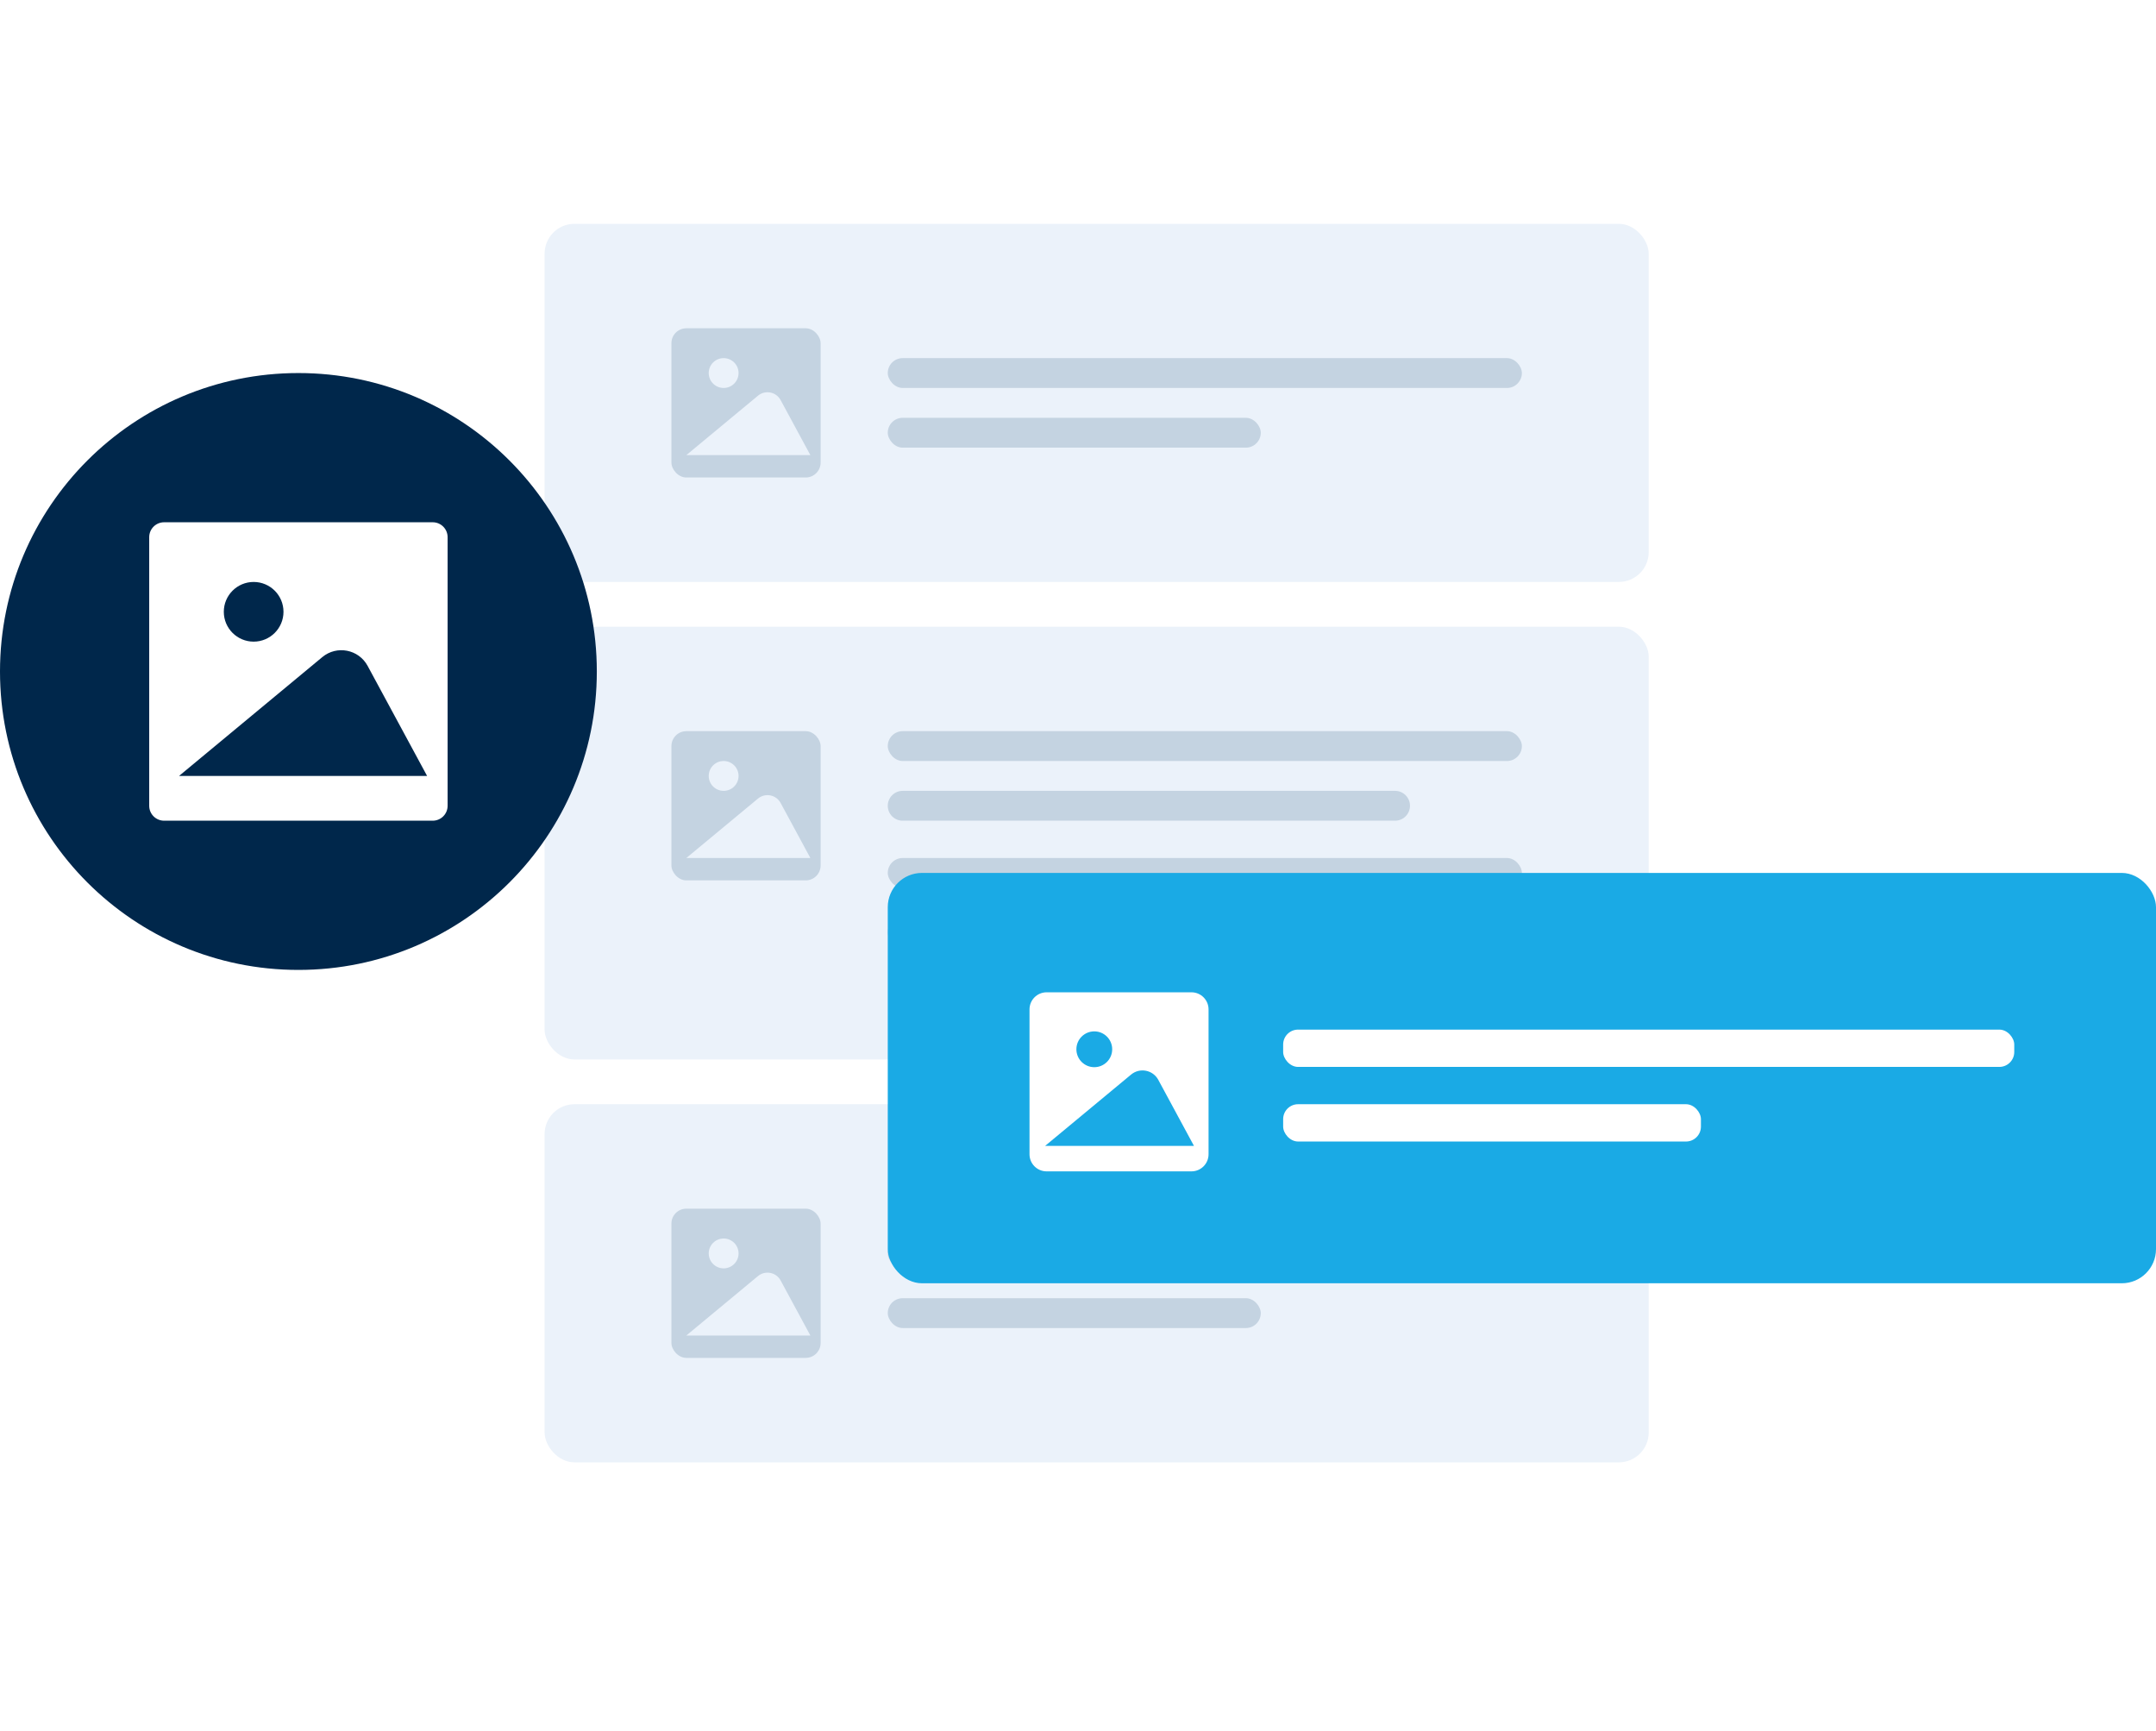 <svg width="289" height="232" viewBox="0 0 289 232" fill="none" xmlns="http://www.w3.org/2000/svg">
<g filter="url(#filter0_d)">
<rect x="58" y="12" width="178" height="200" rx="4" fill="white"/>
</g>
<rect x="73" y="30" width="148" height="48" rx="4" fill="#EBF2FA"/>
<rect x="73" y="148" width="148" height="48" rx="4" fill="#EBF2FA"/>
<rect x="73" y="84" width="148" height="58" rx="4" fill="#EBF2FA"/>
<rect x="119" y="48" width="85" height="4" rx="2" fill="#C4D3E1"/>
<rect x="119" y="56" width="50" height="4" rx="2" fill="#C4D3E1"/>
<rect x="119" y="166" width="85" height="4" rx="2" fill="#C4D3E1"/>
<rect x="119" y="174" width="50" height="4" rx="2" fill="#C4D3E1"/>
<rect x="119" y="98" width="85" height="4" rx="2" fill="#C4D3E1"/>
<path d="M119 108C119 106.895 119.895 106 121 106H187C188.105 106 189 106.895 189 108C189 109.105 188.105 110 187 110H121C119.895 110 119 109.105 119 108Z" fill="#C4D3E1"/>
<rect x="119" y="115" width="85" height="4" rx="2" fill="#C4D3E1"/>
<rect x="119" y="123" width="50" height="4" rx="2" fill="#C4D3E1"/>
<rect x="90" y="44" width="20" height="20" rx="2" fill="#C4D3E1"/>
<circle cx="97" cy="50" r="2" fill="#EBF2FA"/>
<path d="M101.602 53.036C102.573 52.23 104.039 52.514 104.638 53.624L108.625 61H92L101.602 53.036Z" fill="#EBF2FA"/>
<rect x="90" y="162" width="20" height="20" rx="2" fill="#C4D3E1"/>
<circle cx="97" cy="168" r="2" fill="#EBF2FA"/>
<path d="M101.602 171.036C102.573 170.23 104.039 170.514 104.638 171.624L108.625 179H92L101.602 171.036Z" fill="#EBF2FA"/>
<rect x="90" y="98" width="20" height="20" rx="2" fill="#C4D3E1"/>
<circle cx="97" cy="104" r="2" fill="#EBF2FA"/>
<path d="M101.602 107.036C102.573 106.23 104.039 106.514 104.638 107.624L108.625 115H92L101.602 107.036Z" fill="#EBF2FA"/>
<circle cx="40" cy="90" r="40" fill="#00274B"/>
<path fill-rule="evenodd" clip-rule="evenodd" d="M20 72C20 70.895 20.895 70 22 70H58C59.105 70 60 70.895 60 72V108C60 109.105 59.105 110 58 110H22C20.895 110 20 109.105 20 108V72ZM38 82C38 84.209 36.209 86 34 86C31.791 86 30 84.209 30 82C30 79.791 31.791 78 34 78C36.209 78 38 79.791 38 82ZM49.277 89.248C48.077 87.028 45.147 86.46 43.205 88.071L24 104H57.25L49.277 89.248Z" fill="white"/>
<rect x="119" y="117" width="170" height="55" rx="4.583" fill="#1AAAE5"/>
<rect x="172" y="138" width="98" height="5" rx="2" fill="white"/>
<rect x="172" y="148" width="56" height="5" rx="2" fill="white"/>
<path fill-rule="evenodd" clip-rule="evenodd" d="M138 135.292C138 134.026 139.026 133 140.292 133H159.708C160.974 133 162 134.026 162 135.292V154.708C162 155.974 160.974 157 159.708 157H140.292C139.026 157 138 155.974 138 154.708V135.292ZM149.084 140.636C149.084 141.962 148.009 143.036 146.684 143.036C145.358 143.036 144.284 141.962 144.284 140.636C144.284 139.311 145.358 138.236 146.684 138.236C148.009 138.236 149.084 139.311 149.084 140.636ZM155.261 144.732C154.541 143.4 152.783 143.059 151.617 144.026L140.095 153.583H160.044L155.261 144.732Z" fill="white"/>
<defs>
<filter id="filter0_d" x="42" y="0" width="210" height="232" filterUnits="userSpaceOnUse" color-interpolation-filters="sRGB">
<feFlood flood-opacity="0" result="BackgroundImageFix"/>
<feColorMatrix in="SourceAlpha" type="matrix" values="0 0 0 0 0 0 0 0 0 0 0 0 0 0 0 0 0 0 127 0"/>
<feOffset dy="4"/>
<feGaussianBlur stdDeviation="8"/>
<feColorMatrix type="matrix" values="0 0 0 0 0.027 0 0 0 0 0.176 0 0 0 0 0.31 0 0 0 0.08 0"/>
<feBlend mode="normal" in2="BackgroundImageFix" result="effect1_dropShadow"/>
<feBlend mode="normal" in="SourceGraphic" in2="effect1_dropShadow" result="shape"/>
</filter>
</defs>
</svg>
